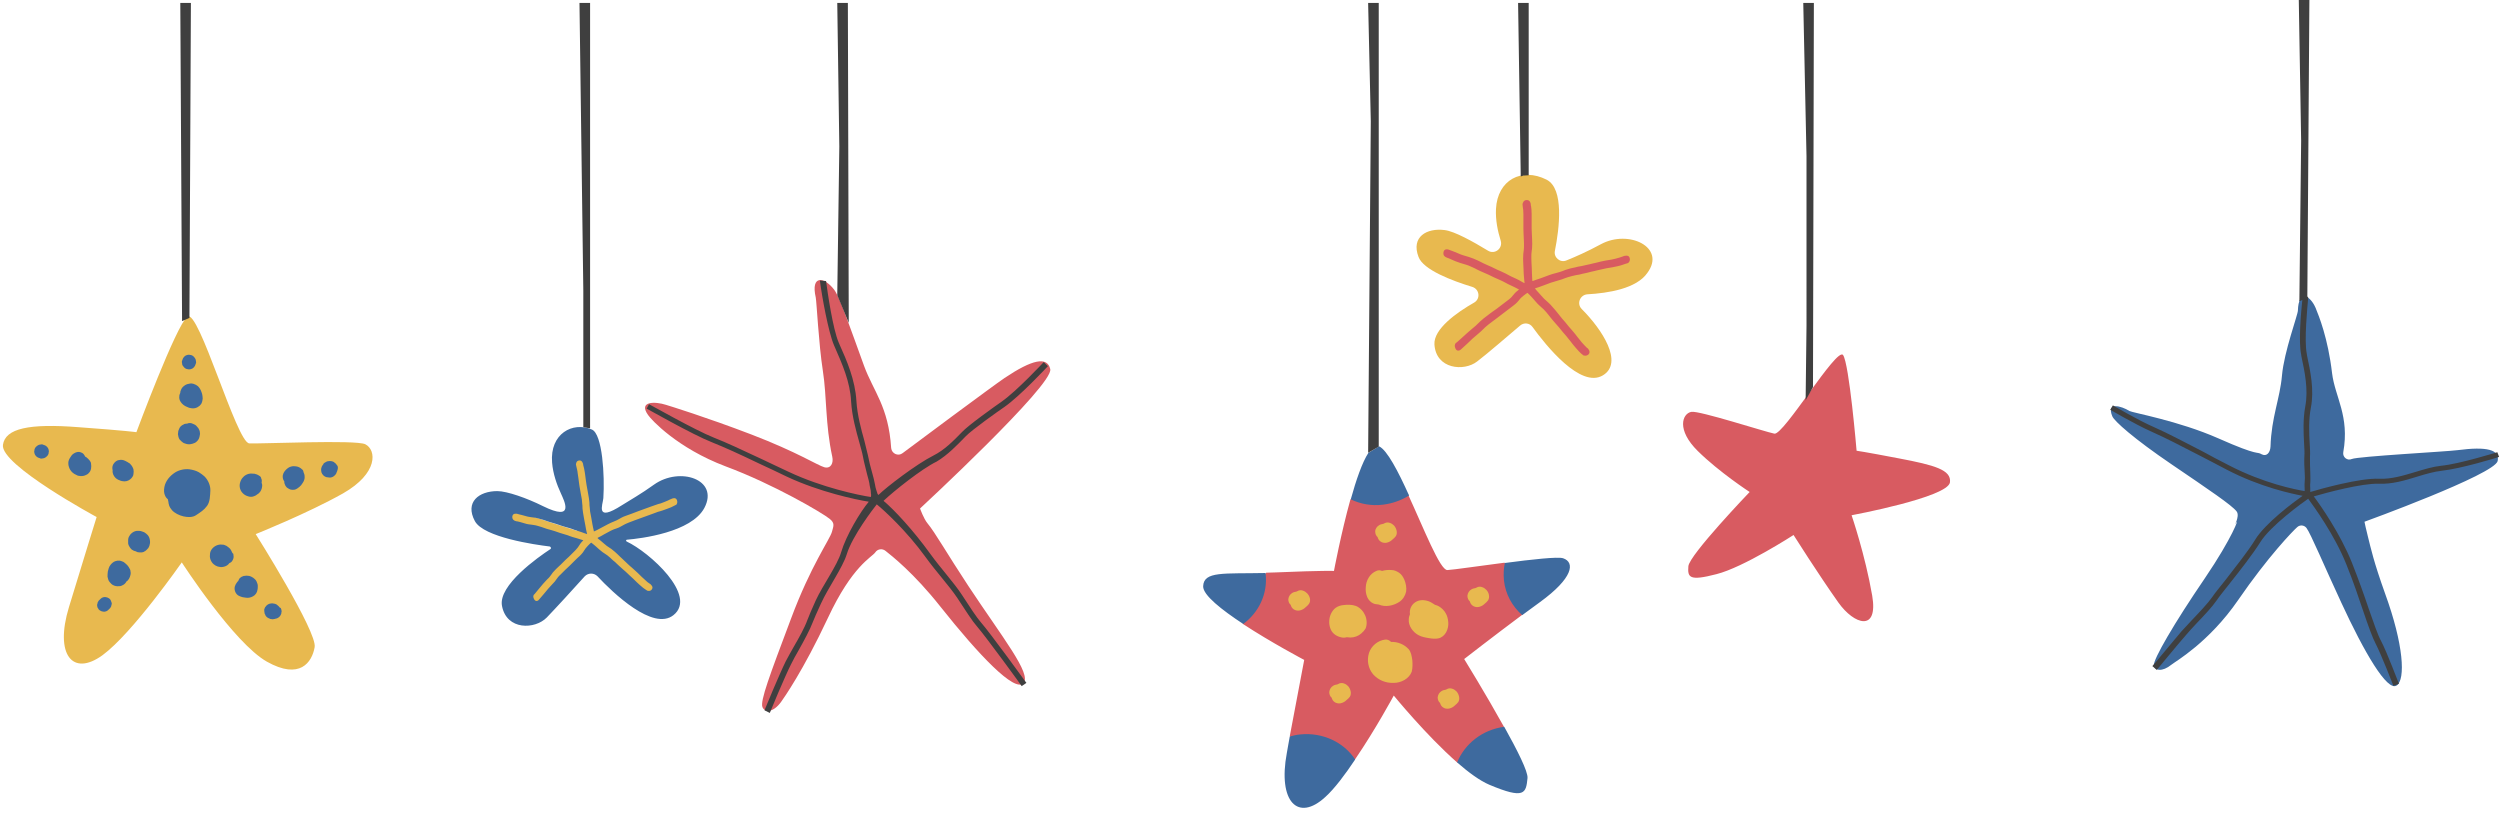 <?xml version="1.0" encoding="UTF-8"?><svg xmlns="http://www.w3.org/2000/svg" xmlns:xlink="http://www.w3.org/1999/xlink" height="279.1" preserveAspectRatio="xMidYMid meet" version="1.0" viewBox="-1.0 0.0 848.6 279.1" width="848.6" zoomAndPan="magnify"><g id="change1_1"><path d="M232.3,169.9c0,0.8,0.8,6.4-0.9,6.3c-1.7,0-26.2,6-26.2,6l19.5,16l-3.2,5.7c0,0-6.5,2.2-8.4,0 c-1.9-2.2-12.2-14.5-12.2-14.5l-16.4,16l-6.5,1.3c0,0-2.8-2.3-2.1-4.3c0.8-1.9,5.9-8.5,7-9.4c1-0.9,7.2-7.4,8.1-7.7 c0.9-0.4-9.5-4.1-11.7-3.8c-2.2,0.3-11.4-5.3-11.4-5.3l2.3-4.1c0,0,14,4.7,16.2,5.4s8.5,2.7,8.5,2.7l-4.3-26.5h8.6 c0,0,2.7,25.1,3.1,25s26.5-11.5,26.5-11.5S232.3,169.1,232.3,169.9z M123,150.8c-3.2-1.6-35.2-0.1-39.4-0.3c-4.3-0.3-17.2-46-21-43 c-3.8,2.9-17.3,39.2-17.3,39.2s-3.2-0.5-19.7-1.7C8.9,143.7,0.8,145.4,0,151c-1,6.8,31.8,24.5,31.8,24.5s-4.5,14.5-9.4,30.6 c-4.9,16.1,1.2,23.7,11.4,16.3c10.2-7.5,26.9-31.5,26.9-31.5s17.7,27.4,28.9,33.7c11.2,6.3,15.3,0.2,16.2-4.9c1-5.1-20-38.4-20-38.4 s17.5-7,29.6-13.8C127.5,160.6,126.8,152.7,123,150.8z M542.4,82.9c-4.6,2.5-8.7,4.3-11.7,5.5c-2.1,0.9-4.4-1-3.9-3.3 c1.5-7.5,3.2-21-2.8-24.1c-8.5-4.3-16.7,0.1-17.2,9.9c-0.2,3.8,0.6,7.6,1.6,10.8c0.8,2.6-2,4.8-4.3,3.4c-5.1-3.1-11.4-6.6-14.7-7 c-6.1-0.8-11.5,2.3-8.9,9.1c1.6,4.4,11.4,8.1,18.3,10.2c2.4,0.8,2.8,4,0.6,5.3c-6,3.4-13.8,9-13.5,14.2c0.5,8.4,10,9.3,14.5,5.8 c3.3-2.5,10.7-8.9,14.6-12.2c1.3-1.1,3.2-0.9,4.2,0.5c4.5,6.2,16.3,21,23.9,16.4c7.1-4.3-0.3-15.6-7.2-22.5c-1.8-1.8-0.6-4.8,1.9-5 c7.1-0.4,16.7-1.9,20.4-7.3C564.6,83.9,551.8,77.8,542.4,82.9z M517,196.8c-0.4-0.1-0.8-0.1-1.2,0c-0.2,0-0.3,0.1-0.5,0.2 c-0.4,0.1-0.8,0.2-1.1,0.4c-0.5,0.3-0.9,0.9-1,1.6c0,0.6,0.2,1.1,0.6,1.4c0.1,0.2,0.2,0.4,0.3,0.6c0.5,0.7,1.5,0.9,2.2,0.7 c0.4-0.2,0.8-0.4,1.2-0.7c0.3-0.2,0.6-0.5,0.8-0.8c0.5-0.8,0.2-2-0.5-2.6C517.7,197.1,517.4,196.9,517,196.8z M505.5,252.7 c-0.4-0.1-0.8-0.1-1.2,0c-0.2,0-0.3,0.1-0.5,0.2c-0.4,0.1-0.8,0.2-1.1,0.4c-0.5,0.3-0.9,0.9-1,1.6c0,0.6,0.2,1.1,0.6,1.4 c0.1,0.2,0.2,0.4,0.3,0.6c0.5,0.7,1.5,0.9,2.2,0.7c0.4-0.2,0.8-0.4,1.2-0.7c0.3-0.2,0.6-0.5,0.8-0.8c0.5-0.8,0.2-2-0.5-2.6 C506.2,253.1,505.9,252.9,505.5,252.7z M446.4,255.5c-0.4-0.1-0.8-0.1-1.2,0c-0.2,0-0.3,0.1-0.5,0.2c-0.4,0.1-0.8,0.2-1.1,0.4 c-0.5,0.3-0.9,0.9-1,1.6c0,0.6,0.2,1.1,0.6,1.4c0.1,0.2,0.2,0.4,0.3,0.6c0.5,0.7,1.5,0.9,2.2,0.7c0.4-0.2,0.8-0.4,1.2-0.7 c0.3-0.2,0.6-0.5,0.8-0.8c0.5-0.8,0.2-2-0.5-2.6C447.2,255.9,446.8,255.7,446.4,255.5z M420.9,200c-0.4-0.1-0.8-0.1-1.2,0 c-0.2,0-0.3,0.1-0.5,0.2c-0.4,0.1-0.8,0.2-1.1,0.4c-0.5,0.3-0.9,0.9-1,1.6c0,0.6,0.2,1.1,0.6,1.4c0.1,0.2,0.2,0.4,0.3,0.6 c0.5,0.7,1.5,0.9,2.2,0.7c0.4-0.2,0.8-0.4,1.2-0.7c0.3-0.2,0.6-0.5,0.8-0.8c0.5-0.8,0.2-2-0.5-2.6 C421.6,200.4,421.3,200.1,420.9,200z M466.3,167.6c0.5,0.7,1.5,0.9,2.2,0.7c0.4-0.2,0.8-0.4,1.2-0.7c0.3-0.2,0.6-0.5,0.8-0.8 c0.5-0.8,0.2-2-0.5-2.6c-0.3-0.3-0.6-0.5-1-0.7c-0.4-0.1-0.8-0.1-1.2,0c-0.2,0-0.3,0.1-0.5,0.2c-0.4,0.1-0.8,0.2-1.1,0.4 c-0.5,0.3-0.9,0.9-1,1.6c0,0.6,0.2,1.1,0.6,1.4C466.1,167.2,466.2,167.4,466.3,167.6z M460.6,174.9l-4.1,27.5l-21.4-5.8l-2.9,15.2 l16,8.9l-1.1,23.7l13.5-4l8.9-5.2h6.8l10.7,5.2l14.8,1.4c0,0-7.3-14.9-8.1-15.2c-0.8-0.3,3.5-16.5,3.5-16.5s7.7-2,7.4-4.3 s2.7-3.6,2.7-3.6s-0.1-9.9-2.7-9.1c-2.6,0.7-17.5,5-17.5,5l-9.7-20.9l-3.8-4.6" fill="#e8b94f"/></g><g id="change2_1"><path d="M471.1,223.9C471.1,223.9,471.1,223.9,471.1,223.9C471.1,223.9,471.1,223.9,471.1,223.9 C471.1,223.9,471.1,223.9,471.1,223.9z M471.1,223.8C471.1,223.8,471.1,223.8,471.1,223.8C471.1,223.8,471.1,223.7,471.1,223.8 C471.1,223.7,471.1,223.8,471.1,223.8z M471.2,223.7C471.2,223.7,471.2,223.7,471.2,223.7C471.2,223.7,471.2,223.7,471.2,223.7 C471.2,223.7,471.2,223.7,471.2,223.7z M472.4,226.8C472.3,226.8,472.3,226.8,472.4,226.8L472.4,226.8z M467.9,198.3 C467.9,198.3,467.9,198.3,467.9,198.3C467.9,198.3,467.9,198.2,467.9,198.3C467.9,198.3,467.9,198.3,467.9,198.3z M470.7,223.8 C470.8,223.8,470.8,223.8,470.7,223.8c0.1,0,0.1,0,0.2,0C470.9,223.8,470.8,223.8,470.7,223.8z M471.1,223.8 C471.1,223.8,471.1,223.8,471.1,223.8C471.1,223.8,471.1,223.8,471.1,223.8C471.1,223.8,471.1,223.8,471.1,223.8 C471.1,223.8,471.1,223.8,471.1,223.8z M355.5,125.3c-1-4.4-6.1-3.3-15.5,3c-3.6,2.4-32.5,23.9-34.6,25.5c-1.5,1.2-3.7,0.2-3.9-1.7 c-0.9-14.1-6-19.2-9.2-27.9c-4.7-12.9-8.2-23.2-10.1-25.8c-3.3-4.4-8.1-5.3-6.3,2.6c0.3,1.5,1,15.8,2.4,24.8 c1.4,9,0.8,18.1,3.2,29.2c0.5,2.2-0.5,4.2-2.7,3.6c-2.4-0.7-9.1-5.1-24.7-11.1c-15.7-6-27.8-9.7-29.1-10.1c-3.4-1.1-9.5-1.4-6,3.5 c1.1,1.6,9.9,11.2,26.3,17.4c16.4,6.1,33,15.9,35.3,17.8c1.9,1.5,1.3,2.5,0.8,4.4c-0.7,2.6-7.2,11.5-13.9,29.5 c-7.3,19.4-10.5,27.9-9.7,30c0.7,1.8,3.5,2.1,6.3-1.7c1-1.4,7.5-10.6,15.9-28.5c8.3-17.8,14.9-20.6,16.1-22.3 c0.8-1.2,2.4-1.4,3.5-0.5c2,1.6,9.5,7.4,18.6,18.9c13.1,16.5,25.2,29.2,28.2,26c2.9-3.1-7.2-15.6-18.7-33 c-7.2-10.9-11.3-18.2-13.9-21.3c-1.3-1.6-2.5-5-2.5-5S356.7,130.6,355.5,125.3z M471.2,200.1C471.2,200.1,471.2,200.1,471.2,200.1 C471.2,200.1,471.2,200.1,471.2,200.1C471.2,200.1,471.2,200.1,471.2,200.1z M515.7,208.7c-9.8,7.3-19.7,15-19.7,15s7.4,12,13.5,23 l-7.5,12.4l-8.4-0.3c-10.5-9.2-21.5-22.7-21.5-22.7s-6.2,11.5-13.1,21.6l-12.2,1.5l-10-9.3c2.7-14.2,4.9-25.9,4.9-25.9 s-11.2-5.9-20.8-12.2l-0.3-7.1l8-10l0.2-0.3c1,0,2.1-0.1,3.2-0.1c16.6-0.7,19.8-0.5,19.8-0.5s2.4-12.8,5.6-24.3l9.8-4.8l9.6,2.8l0,0 c5.5,11.9,11,26.1,13.5,26c2.1-0.1,10.8-1.4,19.4-2.5l8.5,10L515.7,208.7z M442.7,201.4c-0.4-0.4-0.8-0.7-1.4-0.9 c-0.5-0.2-1.1-0.2-1.6,0c-0.2,0.1-0.4,0.2-0.6,0.3c-0.5,0.1-1.1,0.2-1.5,0.5c-0.7,0.4-1.2,1.2-1.3,2.1c0,0.8,0.3,1.5,0.8,1.9 c0.1,0.3,0.2,0.6,0.4,0.9c0.7,1,2,1.3,3.1,0.9c0.6-0.2,1.1-0.5,1.6-1c0.4-0.3,0.8-0.7,1.1-1.1C444.1,203.9,443.6,202.3,442.7,201.4z M465.8,180.4c0,0.8,0.3,1.5,0.8,1.9c0.1,0.3,0.2,0.6,0.4,0.9c0.7,1,2,1.3,3.1,0.9c0.6-0.2,1.1-0.5,1.6-1c0.4-0.3,0.8-0.7,1.1-1.1 c0.7-1.1,0.2-2.7-0.6-3.6c-0.4-0.4-0.8-0.7-1.4-0.9c-0.5-0.2-1.1-0.2-1.6,0c-0.2,0.1-0.4,0.2-0.6,0.3c-0.5,0.1-1.1,0.2-1.5,0.5 C466.4,178.7,465.8,179.5,465.8,180.4z M456.6,232.9c-0.4-0.4-0.8-0.7-1.4-0.9c-0.5-0.2-1.1-0.2-1.6,0c-0.2,0.1-0.4,0.2-0.6,0.3 c-0.5,0.1-1.1,0.2-1.5,0.5c-0.7,0.4-1.2,1.2-1.3,2.1c0,0.8,0.3,1.5,0.8,1.9c0.1,0.3,0.2,0.6,0.4,0.9c0.7,1,2,1.3,3.1,0.9 c0.6-0.2,1.1-0.5,1.6-1c0.4-0.3,0.8-0.7,1.1-1.1C457.9,235.4,457.4,233.8,456.6,232.9z M462.4,208.9c-0.6-1.4-1.7-2.6-3.1-3.2 c-1.4-0.5-2.9-0.5-4.4-0.3c-0.9,0.1-1.8,0.4-2.5,0.9c-0.7,0.5-1.2,1.2-1.6,2c-0.7,1.5-0.8,3.3-0.3,4.8c0.5,1.7,1.9,2.8,3.6,3.2 c0.7,0.2,1.4,0.2,2,0c0.4,0,0.9,0.1,1.3,0.1c1.3,0,2.7-0.5,3.7-1.4c0,0,0.1-0.1,0.1-0.1c0.5-0.4,0.9-0.9,1.3-1.5 C463.1,212.1,463,210.3,462.4,208.9z M463.1,202.7c0.4,0.9,1.1,1.7,2,2.1c0.6,0.3,1.2,0.3,1.9,0.4c2.3,1,5,0.4,7-0.9 c1.2-0.8,2-2.1,2.3-3.5c0.2-1.3-0.1-2.8-0.6-4c-0.4-0.9-0.9-1.8-1.8-2.4c-0.8-0.5-1.6-0.9-2.5-0.9c-1.1-0.1-2.2,0-3.3,0.3 c-0.6-0.3-1.3-0.3-1.9,0c-2.2,0.9-3.5,3.2-3.6,5.5C462.5,200.3,462.6,201.5,463.1,202.7z M478.4,224.1c-0.2-1.3-0.4-2.8-1.3-3.8 c-1.5-1.6-3.7-2.5-5.9-2.4c-0.5-0.5-1.2-0.9-2-0.8c-2.5,0.3-4.7,2.1-5.5,4.5c-0.8,2.5-0.3,5.3,1.4,7.3c1.8,2,4.3,3,7,2.9 c2.5,0,5.2-1.4,6.1-3.8C478.5,226.8,478.5,225.4,478.4,224.1z M487.2,216.7c2.4-0.5,3.6-3.2,3.4-5.5c-0.1-1.1-0.3-2.1-0.9-3.1 c-0.5-0.9-1.3-1.7-2.3-2.3c-0.4-0.2-0.8-0.4-1.3-0.5c-0.9-0.6-1.8-1.2-2.8-1.4c-1.6-0.4-3.2-0.2-4.5,1c-1,1-1.4,2.3-1.2,3.6 c-0.2,0.5-0.4,1.1-0.4,1.7c-0.2,2.2,1.4,4.4,3.3,5.4c1.1,0.6,2.3,0.8,3.5,1C485.1,216.8,486.2,216.9,487.2,216.7z M493.4,234.7 c-0.4-0.4-0.8-0.7-1.4-0.9c-0.5-0.2-1.1-0.2-1.6,0c-0.2,0.1-0.4,0.2-0.6,0.3c-0.5,0.1-1.1,0.2-1.5,0.5c-0.7,0.4-1.2,1.2-1.3,2.1 c0,0.8,0.3,1.5,0.8,1.9c0.1,0.3,0.2,0.6,0.4,0.9c0.7,1,2,1.3,3.1,0.9c0.6-0.2,1.1-0.5,1.6-1c0.4-0.3,0.8-0.7,1.1-1.1 C494.7,237.2,494.2,235.6,493.4,234.7z M503.5,200.2c-0.4-0.4-0.8-0.7-1.4-0.9c-0.5-0.2-1.1-0.2-1.6,0c-0.2,0.1-0.4,0.2-0.6,0.3 c-0.5,0.1-1.1,0.2-1.5,0.5c-0.7,0.4-1.2,1.2-1.3,2.1c0,0.8,0.3,1.5,0.8,1.9c0.1,0.3,0.2,0.6,0.4,0.9c0.7,1,2,1.3,3.1,0.9 c0.6-0.2,1.1-0.5,1.6-1c0.4-0.3,0.8-0.7,1.1-1.1C504.8,202.7,504.4,201.1,503.5,200.2z M552.2,87.7c0.2,0.9-0.3,1.4-0.6,1.6 c-0.4,0.1-0.7,0.2-1,0.3c-0.6,0.2-1.3,0.5-2.7,0.8c-1.3,0.3-2,0.4-2.6,0.5c-0.7,0.1-1.3,0.2-2.5,0.5c-1.3,0.3-1.9,0.4-2.6,0.6 c-0.6,0.1-1.3,0.3-2.5,0.6c-1.3,0.3-2,0.4-2.6,0.6c-0.7,0.1-1.3,0.2-2.5,0.5c-1.2,0.3-1.7,0.5-2.3,0.7c-0.7,0.3-1.3,0.5-2.7,0.9 c-1.2,0.3-3,0.9-4.7,1.6c-1,0.4-2,0.7-2.9,1c0.2,0.2,0.3,0.3,0.4,0.5c0.5,0.5,0.9,1,1.8,2c0.8,0.9,1.2,1.3,1.7,1.7 c0.5,0.5,1.1,0.9,2,2c0.9,1,1.3,1.5,1.7,2c0.4,0.5,0.8,1,1.6,2c0.9,1,1.3,1.5,1.7,2c0.4,0.5,0.8,1,1.7,2c0.9,1,1.3,1.6,1.7,2.1 c0.4,0.5,0.8,1,1.6,2c0.8,0.9,1.2,1.3,1.7,1.8c0.1,0.1,0.2,0.2,0.3,0.2c0.1,0.1,1.1,1.1,0.4,2c-0.8,0.9-1.9,0.4-1.9,0.4l0,0 c-0.2-0.2-0.4-0.4-0.6-0.5c-0.5-0.5-1-0.9-1.9-2c-0.9-1-1.3-1.6-1.7-2.1c-0.4-0.5-0.8-1-1.6-2c-0.9-1-1.3-1.5-1.7-2 c-0.4-0.5-0.8-1-1.7-2c-0.9-1-1.3-1.5-1.7-2c-0.4-0.5-0.8-1-1.6-2c-0.8-0.9-1.2-1.3-1.7-1.7c-0.5-0.5-1.1-0.9-2-2 c-0.8-1-1.3-1.4-1.7-1.9c-0.3-0.3-0.6-0.6-1-1c-0.2,0.2-0.4,0.2-0.5,0.3c-0.1,0.1-0.3,0.2-0.9,0.7c-0.9,0.7-1.2,1.1-1.5,1.5 c-0.4,0.5-0.8,1-2,1.9c-1,0.8-1.6,1.2-2.1,1.6c-0.5,0.4-1,0.8-2.1,1.6c-1.1,0.8-1.6,1.2-2.1,1.6c-0.5,0.4-1,0.7-2,1.5 c-0.9,0.7-1.4,1.2-1.8,1.6c-0.5,0.5-1,1-2.1,1.9c-1,0.8-2.2,1.9-3.3,3c-0.8,0.7-1.6,1.5-2.3,2.1c-0.2,0.2-1.3,0.8-1.8-0.5 c-0.4-0.9-0.1-1.4,0.1-1.7c0.1-0.1,0.2-0.2,0.4-0.3c0,0,0,0,0,0l0,0c0.6-0.5,1.2-1.1,1.8-1.6c1.2-1.1,2.5-2.3,3.5-3.1 c0.9-0.7,1.4-1.2,1.8-1.6c0.5-0.5,1-1,2.1-1.9c1-0.8,1.6-1.2,2.1-1.6c0.5-0.4,1-0.7,2.1-1.5c1-0.8,1.6-1.2,2.1-1.6 c0.5-0.4,1-0.8,2.1-1.6c0.9-0.7,1.2-1.1,1.5-1.5c0.4-0.5,0.8-1,2-1.9c0,0,0,0,0,0c-0.1-0.1-0.2-0.1-0.3-0.2c-0.6-0.3-1.3-0.7-2-1 c-1.2-0.5-1.8-0.9-2.4-1.2c-0.6-0.3-1.1-0.6-2.3-1.1c-1.2-0.5-1.8-0.8-2.4-1.1c-0.6-0.3-1.2-0.6-2.4-1.1c-1.2-0.5-1.8-0.8-2.4-1.1 c-0.6-0.3-1.1-0.6-2.3-1.1c-1.1-0.5-1.7-0.6-2.3-0.8c-0.7-0.2-1.4-0.4-2.7-0.9c-1.1-0.5-1.7-0.7-2.3-1c-0.3-0.1-0.6-0.2-1-0.4l0,0 c0,0,0,0,0,0c-0.2-0.1-1.1-0.5-0.8-1.8c0.3-1.3,1.7-0.8,1.9-0.7c0,0,0,0,0,0c0,0,0,0,0,0c0.3,0.1,0.5,0.2,0.8,0.3 c0.6,0.2,1.3,0.5,2.5,1c1.1,0.5,1.7,0.6,2.3,0.8c0.7,0.2,1.4,0.4,2.7,0.9c1.2,0.5,1.8,0.8,2.4,1.1c0.6,0.3,1.1,0.6,2.3,1.1 c1.2,0.5,1.8,0.8,2.4,1.1c0.6,0.3,1.2,0.6,2.4,1.1c1.2,0.5,1.8,0.9,2.4,1.2c0.6,0.3,1.1,0.6,2.3,1.1c0.8,0.4,1.5,0.7,2.1,1.1 c0.3,0.2,0.7,0.4,1,0.5c0-0.3-0.1-0.6-0.1-0.9c-0.1-0.7-0.1-1.5-0.2-2.4c0-1.2-0.1-1.8-0.1-2.4c0-0.6-0.1-1.3-0.1-2.6 c0-1.4,0.1-2,0.2-2.7c0.1-0.6,0.1-1.2,0.1-2.3c0-1.2-0.1-1.8-0.1-2.5c0-0.7-0.1-1.4-0.1-2.7c0-1.3,0-1.9,0-2.5c0-0.6,0-1.2,0-2.4 c0-1.2-0.1-1.8-0.2-2.4c0-0.3-0.1-0.6-0.1-1c0,0,0.2-1.5,1.5-1.4c1.1,0,1.3,1.2,1.3,1.4c0,0.2,0,0.5,0.1,0.7 c0.1,0.7,0.2,1.3,0.2,2.6c0,1.3,0,1.9,0,2.5c0,0.6,0,1.1,0,2.4c0,1.2,0.1,1.8,0.1,2.5c0,0.7,0.1,1.4,0.1,2.7c0,1.4-0.1,2-0.2,2.7 c-0.1,0.6-0.1,1.2-0.1,2.3c0,1.2,0.1,1.8,0.1,2.4c0,0.6,0.1,1.3,0.1,2.6c0,0.8,0.1,1.5,0.1,2.1c0,0.2,0,0.4,0.1,0.6 c0.9-0.3,1.9-0.7,2.9-1c1.8-0.7,3.7-1.4,5-1.7c1.2-0.3,1.7-0.5,2.3-0.7c0.6-0.3,1.3-0.5,2.7-0.9c1.3-0.3,2-0.4,2.6-0.6 c0.7-0.1,1.3-0.2,2.5-0.5c1.3-0.3,1.9-0.4,2.6-0.6c0.6-0.1,1.3-0.3,2.5-0.6c1.3-0.3,1.9-0.4,2.6-0.5c0.7-0.1,1.3-0.2,2.5-0.5 c1.2-0.3,1.7-0.5,2.3-0.7l0.1,0.3l-0.1-0.3c0.2-0.1,0.4-0.1,0.5-0.2C550.3,86.9,552,86.3,552.2,87.7z M660.9,163.7 c0.5-4.2-5.2-5.8-17.3-8.1c-12-2.3-14.4-2.6-14.4-2.6s-2.5-29.6-4.6-32.5c-2.1-2.8-20.2,27.3-23.3,26.7c-3.1-0.6-25.6-7.9-28.2-7.4 c-3.1,0.6-5.1,6.1,2.2,13.3c7.3,7.2,17.6,13.9,17.6,13.9s-20.5,21.4-20.8,25.2c-0.3,3.8,0.3,5.1,9.5,2.7 c9.2-2.3,26.2-13.3,26.2-13.3s8.4,13.3,15.2,22.9c5.4,7.6,13.6,10.1,11.5-2.3c-2.4-13.9-7-27.3-7-27.3S660.3,168.8,660.9,163.7z M473.1,226.6C473.1,226.6,473.1,226.6,473.1,226.6c-0.1,0-0.2,0.1-0.2,0.1C473,226.6,473,226.6,473.1,226.6z M468,198.2 c0,0,0.1-0.1,0.1-0.1C468.2,198,468.1,198.1,468,198.2z M473.4,225.9c0-0.1,0-0.2,0-0.3c0,0,0,0,0,0 C473.4,225.8,473.4,225.9,473.4,225.9z" fill="#d85b61"/></g><g id="change3_1"><path d="M36.9,204.6c0.1,0.3,0,0.6-0.1,0.9c0,0.3-0.2,0.6-0.4,0.9c-0.1,0.1-0.1,0.1-0.2,0.2c-0.3,0.3-0.6,0.6-0.9,0.8 c-0.2,0.1-0.4,0.1-0.6,0.2c-0.4,0.1-0.8,0-1.2-0.1c-0.2-0.1-0.4-0.2-0.6-0.3c-0.3-0.2-0.5-0.4-0.6-0.7c-0.2-0.2-0.3-0.5-0.3-0.8 c-0.1-0.3,0-0.6,0.1-0.9c0-0.3,0.2-0.6,0.4-0.9c0.1-0.1,0.1-0.1,0.2-0.2c0.3-0.3,0.6-0.6,0.9-0.8c0.2-0.1,0.4-0.1,0.6-0.2 c0.4-0.1,0.8,0,1.2,0.1c0.2,0.1,0.4,0.2,0.6,0.3c0.3,0.2,0.5,0.4,0.6,0.7C36.7,204,36.8,204.3,36.9,204.6z M29.5,156.4 c-0.4-0.5-0.7-0.8-1.2-1.2c-0.1-0.1-0.2-0.1-0.4-0.2c-0.2-0.5-0.6-1.1-1.1-1.3c-0.6-0.3-1.2-0.4-1.8-0.2c-0.3,0.1-0.6,0.2-0.9,0.4 c-0.3,0.2-0.6,0.4-0.8,0.7c-0.4,0.6-0.8,1.1-1,1.8c-0.1,0.3-0.1,0.5-0.1,0.8c0,0.1,0,0.2,0,0.3c0,0.3,0.1,0.7,0.2,1 c0.2,0.7,0.6,1.3,1.1,1.8c0.2,0.2,0.5,0.4,0.8,0.6c0.3,0.2,0.7,0.3,1,0.5c0.1,0.1,0.3,0.1,0.4,0.1c0.4,0.1,0.7,0.1,1.1,0.1 c0.3,0,0.7-0.1,1-0.2c0.5-0.2,1-0.4,1.4-0.9c0.4-0.4,0.6-0.9,0.7-1.4c0.1-0.6,0.1-1.1,0-1.7C29.9,157,29.7,156.7,29.5,156.4z M42.7,192.5c-0.3-0.5-0.8-1-1.3-1.4c-0.3-0.3-0.7-0.5-1.1-0.6c-0.3-0.1-0.5-0.2-0.8-0.2c-0.6,0-0.8,0-1.4,0.2 c-0.6,0.2-1.3,0.8-1.7,1.4c-0.2,0.3-0.4,0.6-0.5,1c-0.1,0.4-0.2,0.8-0.3,1.1c-0.1,0.6-0.1,1.2-0.1,1.8c0.1,0.4,0.2,0.7,0.3,1.1 c0.3,0.6,0.6,0.9,1,1.3c0.5,0.5,1.4,0.8,2.1,0.8c0.6,0,1.1,0,1.6-0.3c0.5-0.2,1-0.6,1.3-1.1c0,0,0,0,0-0.1c0.8-0.5,1.3-1.4,1.5-2.4 c0.1-0.4,0.1-0.8,0-1.1C43.3,193.5,43.1,193.1,42.7,192.5z M49.2,181.7c-0.1-0.1-0.1-0.2-0.2-0.2c-0.2-0.2-0.4-0.4-0.7-0.6 c-0.2-0.2-0.5-0.3-0.8-0.4c-0.1,0-0.2-0.1-0.3-0.1c-0.2-0.1-0.6-0.2-0.9-0.2c-0.3,0-0.6,0-0.9,0c-0.6,0.1-1.1,0.3-1.6,0.7 c-0.5,0.4-0.8,0.8-1.1,1.4c-0.1,0.3-0.2,0.6-0.2,0.9c0,0.1,0,0.2,0,0.3c0,0.3,0,0.6,0,0.9c0,0.2,0.1,0.5,0.2,0.7 c0,0.1,0,0.1,0.1,0.2c0.1,0.3,0.3,0.5,0.5,0.8c0.2,0.2,0.4,0.5,0.7,0.6c0.3,0.2,0.5,0.3,0.9,0.4c0.1,0,0.2,0,0.3,0.1 c0.3,0.2,0.6,0.3,1.1,0.3c0.3,0,0.6,0,0.9,0c0.3-0.1,0.6-0.1,0.8-0.3c0.2-0.1,0.4-0.2,0.6-0.4c0.2-0.2,0.4-0.4,0.5-0.5 c0.1-0.1,0.1-0.2,0.2-0.2c0.1-0.2,0.3-0.5,0.4-0.8c0.2-0.6,0.3-1.2,0.2-1.8C49.8,182.7,49.6,182.2,49.2,181.7z M61.1,124.2 c0.2,0.3,0.4,0.5,0.6,0.7c0.2,0.2,0.5,0.3,0.8,0.4c0.2,0,0.4,0,0.6,0.1c0.4,0,0.8-0.1,1.2-0.3c0.2-0.1,0.3-0.3,0.5-0.4 c0.3-0.3,0.5-0.7,0.6-1.1c0-0.1,0-0.2,0.1-0.2c0.1-0.3,0.1-0.6,0-0.9c0-0.3-0.1-0.6-0.3-0.9c-0.2-0.3-0.4-0.5-0.6-0.7 c-0.2-0.2-0.5-0.3-0.8-0.4c-0.2,0-0.4,0-0.6-0.1c-0.4,0-0.8,0.1-1.2,0.3c-0.2,0.1-0.3,0.3-0.5,0.4c-0.3,0.3-0.5,0.7-0.6,1.1 c0,0.1,0,0.2-0.1,0.2c-0.1,0.3-0.1,0.6,0,0.9C60.8,123.7,60.9,124,61.1,124.2z M37.2,159.9c0,0.9,0.4,1.7,1,2.3 c0.5,0.5,1.2,0.8,1.8,1c0.1,0,0.3,0.1,0.4,0.1c0.3,0,0.6,0.1,0.8,0.1c0.3,0,0.6-0.1,0.8-0.1c0.8-0.2,1.6-0.8,2-1.5 c0.2-0.3,0.3-0.6,0.3-0.9c0.1-0.6,0.1-1,0-1.6c-0.1-0.3-0.2-0.6-0.4-0.9c0-0.1-0.1-0.1-0.1-0.2c-0.2-0.2-0.3-0.4-0.5-0.6 c-0.2-0.3-0.6-0.5-0.8-0.6c-0.1-0.1-0.3-0.2-0.5-0.3c-0.7-0.4-1.4-0.7-2.2-0.6c-0.5,0.1-0.9,0.1-1.3,0.4c-0.2,0.1-0.4,0.3-0.6,0.5 c-0.3,0.3-0.6,0.8-0.7,1.2c-0.1,0.5-0.1,0.8,0,1.3C37.3,159.6,37.2,159.8,37.2,159.9z M61.8,137.8c0.3,0.2,0.7,0.3,1.1,0.5 c0.2,0.1,0.5,0.2,0.7,0.2c1.2,0.3,2.3,0,3.2-0.8c0.2-0.2,0.3-0.4,0.5-0.6c0-0.1,0.1-0.1,0.1-0.2c0.3-0.6,0.3-1,0.4-1.6 c0-0.6-0.1-1.1-0.2-1.6c-0.1-0.2-0.1-0.4-0.2-0.6c-0.1-0.4-0.3-0.7-0.5-1.1c-0.2-0.3-0.4-0.6-0.7-0.9c-0.5-0.4-0.9-0.6-1.5-0.8 c-0.4-0.1-0.8-0.2-1.2-0.1c-0.6,0.1-1.1,0.2-1.6,0.5c-0.3,0.2-0.6,0.4-0.9,0.7c-0.4,0.5-0.5,0.7-0.7,1.3c-0.1,0.2-0.1,0.4-0.1,0.6 c-0.1,0.2-0.2,0.5-0.3,0.8c-0.1,0.6-0.1,1.1,0.1,1.7C60.3,136.5,60.9,137.3,61.8,137.8z M68.4,161.7c-0.6-0.5-1.2-1-1.9-1.4 c-1.1-0.6-2-0.8-3.2-1c-1.6-0.2-3.5,0.2-4.9,1.1c-1.7,1.1-3.2,2.8-3.6,4.9c-0.2,1.1-0.2,2.1,0.3,3.1c0.2,0.4,0.5,0.8,0.9,1.1 c0,0.2,0,0.3,0.1,0.5c0.2,1.5,0.3,2,1.3,3.2c1.7,1.9,6,3.1,8.1,1.7c1.5-1,2.7-1.7,3.8-3.2c1-1.4,1-3.4,1.1-5.1 C70.5,164.9,69.7,163,68.4,161.7z M61.2,150.3c0.1,0,0.2,0.1,0.2,0.1c0.3,0.1,0.6,0.2,0.9,0.3c0.3,0.1,0.6,0.1,0.9,0.1 c0.1,0,0.2,0,0.3,0c0.6-0.1,1.1-0.2,1.7-0.5c0.5-0.3,0.9-0.7,1.2-1.2c0.3-0.5,0.4-1.2,0.5-1.8c0-0.3-0.1-0.6-0.1-0.9 c-0.1-0.3-0.2-0.6-0.4-0.9c0-0.1-0.1-0.2-0.2-0.3c-0.2-0.2-0.4-0.5-0.6-0.7c-0.2-0.2-0.5-0.4-0.8-0.5c-0.2-0.1-0.5-0.2-0.7-0.3 c-0.3-0.1-0.5-0.1-0.8-0.1c-0.3,0-0.5,0.1-0.8,0.2c-0.2,0-0.5,0-0.8,0.1c-0.1,0-0.3,0.1-0.4,0.2s-0.3,0.1-0.4,0.2 c-0.5,0.3-0.9,0.7-1.1,1.3c-0.1,0.3-0.3,0.6-0.3,0.9c0,0.3-0.1,0.6-0.1,0.9c0.1,0.6,0.2,1.2,0.5,1.7 C60.3,149.6,60.7,149.9,61.2,150.3z M14.9,151.6c-0.3-0.3-0.7-0.5-1.1-0.6c-0.1,0-0.2,0-0.2-0.1c-0.3-0.1-0.6-0.1-0.9,0 c-0.3,0-0.6,0.1-0.9,0.3c-0.3,0.2-0.5,0.4-0.7,0.6c-0.2,0.2-0.3,0.5-0.4,0.8c0,0.2,0,0.4-0.1,0.6c0,0.4,0.1,0.8,0.3,1.2 c0.1,0.2,0.3,0.3,0.4,0.5c0.3,0.3,0.7,0.5,1.1,0.6c0.1,0,0.2,0,0.2,0.1c0.3,0.1,0.6,0.1,0.9,0c0.3,0,0.6-0.1,0.9-0.3 c0.3-0.2,0.5-0.4,0.7-0.6c0.2-0.2,0.3-0.5,0.4-0.8c0-0.2,0-0.4,0.1-0.6c0-0.4-0.1-0.8-0.3-1.2C15.2,151.9,15,151.8,14.9,151.6z M101.5,159.3c-0.5-0.5-1.2-0.9-2-1c-0.7-0.1-1.1-0.1-1.8,0.1c-0.4,0.1-0.7,0.3-1,0.5c-0.8,0.6-1.5,1.4-1.7,2.4 c-0.1,0.6,0,1.3,0.3,1.8c0.1,0.1,0.1,0.2,0.2,0.3c0,0.1,0,0.2,0,0.3c0,0.2,0.1,0.4,0.1,0.5c0.1,0.2,0.2,0.5,0.3,0.7 c0.3,0.4,0.4,0.6,0.8,0.8c0.3,0.2,0.6,0.4,1,0.5c0.5,0.1,0.9,0.1,1.4,0c0.6-0.2,1-0.5,1.5-0.9c0.5-0.4,0.8-0.8,1.1-1.3 c0.5-0.7,0.8-1.5,0.7-2.3c0-0.6-0.2-1-0.4-1.5C102,159.8,101.8,159.5,101.5,159.3z M238.1,172.4c-4.4,8.3-21.5,10.4-26.3,10.8 c-0.3,0-0.4,0.4-0.1,0.6c7.7,3.6,24.2,18.4,15.9,25c-6.9,5.5-20.6-7.6-25.8-13.2c-1.2-1.2-3.1-1.2-4.3,0c-3.4,3.8-10,11-12.9,14 c-4,4.1-13.6,4.4-15.2-3.9c-1.4-7,12.3-16.6,16.4-19.3c0.4-0.2,0.2-0.8-0.2-0.9c-5-0.6-22.4-3.1-25.4-8.6 c-3.5-6.5,1.4-10.2,7.6-10.2c3.3,0,10.1,2.4,15.5,5.1c11,5.4,7.2-1.8,6.1-4.3c-1.4-3-2.7-6.7-3-10.5c-0.8-9.8,7-14,13.5-11.2 c3.6,1.5,4.4,15.7,3.9,23.3c-0.2,2.3-2.9,8.3,6.3,2.4c2.7-1.7,6.6-3.9,10.9-7C229.7,158.3,243.2,162.7,238.1,172.4z M228.8,169.8 c-0.4-1.2-1.8-0.5-1.8-0.5c-0.2,0.1-0.3,0.2-0.5,0.2l0.1,0.3l-0.1-0.3c-0.5,0.3-1,0.5-2,0.9c-1,0.4-1.5,0.6-2.1,0.7 c-0.6,0.2-1.2,0.4-2.3,0.8c-1.1,0.4-1.6,0.6-2.2,0.8c-0.6,0.2-1.1,0.4-2.2,0.8c-1.1,0.4-1.6,0.6-2.1,0.8c-0.5,0.2-1.1,0.4-2.2,0.8 c-1.2,0.4-1.7,0.8-2.3,1.1c-0.5,0.3-0.9,0.5-1.9,0.9c-1.1,0.4-2.7,1.3-4.2,2.1c-0.8,0.4-1.6,0.9-2.4,1.2c0-0.2-0.1-0.3-0.1-0.5 c-0.1-0.6-0.3-1.2-0.4-1.9c-0.2-1.1-0.3-1.7-0.4-2.3c-0.1-0.5-0.2-1.1-0.4-2.1c-0.1-1-0.1-1.5-0.2-2.1c0-0.6,0-1.2-0.2-2.4 c-0.2-1.1-0.3-1.7-0.4-2.3c-0.1-0.6-0.2-1.1-0.4-2.2c-0.2-1.1-0.2-1.6-0.3-2.1c-0.1-0.5-0.1-1.1-0.3-2.2c-0.2-1.2-0.3-1.7-0.5-2.3 c0-0.2-0.1-0.4-0.1-0.6c-0.1-0.3-0.4-1.2-1.3-1.1c-1.1,0.1-1.1,1.4-1.1,1.4c0.1,0.3,0.1,0.6,0.2,0.9c0.1,0.5,0.3,1,0.4,2.1 c0.2,1.1,0.2,1.6,0.3,2.1c0.1,0.5,0.1,1.1,0.3,2.2c0.2,1.1,0.3,1.7,0.4,2.3c0.1,0.6,0.2,1.1,0.4,2.2c0.1,1,0.1,1.5,0.2,2.1 c0,0.6,0,1.2,0.2,2.4c0.2,1.1,0.3,1.7,0.4,2.3c0.1,0.5,0.2,1.1,0.4,2.1c0.1,0.8,0.3,1.5,0.4,2.1c0.1,0.2,0.1,0.5,0.2,0.8 c-0.3-0.1-0.7-0.2-0.9-0.3c-0.6-0.2-1.3-0.5-2-0.7c-1.1-0.3-1.6-0.5-2.1-0.7c-0.6-0.2-1.1-0.4-2.3-0.7c-1.1-0.3-1.6-0.5-2.2-0.7 c-0.6-0.2-1.1-0.4-2.2-0.7c-1.1-0.3-1.6-0.5-2.2-0.7c-0.5-0.2-1.1-0.4-2.3-0.7c-1.2-0.4-1.8-0.4-2.5-0.5c-0.5-0.1-1.1-0.1-2.1-0.4 c-1.1-0.3-1.7-0.5-2.3-0.6c-0.2-0.1-0.5-0.1-0.7-0.2c0,0,0,0,0,0c0,0,0,0,0,0c-0.2,0-1.4-0.3-1.6,0.9c-0.1,1.1,0.7,1.4,0.9,1.5 c0,0,0,0,0,0l0,0c0.3,0.1,0.6,0.2,0.9,0.2c0.6,0.1,1.1,0.3,2.2,0.6c1.2,0.4,1.8,0.4,2.5,0.5c0.5,0.1,1.1,0.1,2.1,0.4 c1.1,0.3,1.6,0.5,2.2,0.7c0.5,0.2,1.1,0.4,2.3,0.7c1.1,0.3,1.6,0.5,2.2,0.7c0.6,0.2,1.1,0.4,2.2,0.7c1.1,0.3,1.6,0.5,2.1,0.7 c0.6,0.2,1.1,0.4,2.3,0.7c0.7,0.2,1.3,0.4,1.9,0.6c0.1,0,0.2,0.1,0.3,0.1c0,0,0,0,0,0c-0.9,0.9-1.2,1.4-1.5,1.9 c-0.2,0.4-0.5,0.7-1.2,1.5c-0.8,0.8-1.2,1.2-1.6,1.6c-0.4,0.4-0.8,0.8-1.7,1.6c-0.8,0.8-1.2,1.2-1.6,1.6c-0.4,0.4-0.9,0.8-1.7,1.6 c-0.9,0.9-1.3,1.4-1.6,1.9c-0.3,0.4-0.6,0.9-1.4,1.6c-0.9,0.9-1.8,2-2.8,3.2c-0.5,0.6-0.9,1.1-1.4,1.7h0c0,0,0,0,0,0 c-0.1,0.1-0.2,0.2-0.3,0.3c-0.2,0.3-0.3,0.8,0.1,1.5c0.6,1.1,1.5,0.4,1.6,0.2c0.6-0.7,1.2-1.4,1.8-2.1c0.9-1.1,1.8-2.2,2.6-3 c0.9-0.9,1.3-1.4,1.6-1.9c0.3-0.4,0.6-0.9,1.4-1.6c0.8-0.8,1.2-1.2,1.6-1.6c0.4-0.4,0.9-0.8,1.7-1.6c0.8-0.8,1.2-1.2,1.6-1.6 c0.4-0.4,0.8-0.8,1.7-1.6c0.9-0.9,1.2-1.4,1.5-1.9c0.2-0.4,0.5-0.7,1.2-1.5c0.5-0.5,0.6-0.6,0.7-0.7c0.1-0.1,0.3-0.2,0.4-0.3 c0.4,0.3,0.7,0.6,1,0.8c0.4,0.4,0.9,0.7,1.7,1.5c0.9,0.8,1.5,1.2,2,1.5c0.5,0.3,0.9,0.6,1.7,1.3c0.8,0.8,1.2,1.1,1.7,1.5 c0.4,0.4,0.8,0.8,1.7,1.6c0.9,0.8,1.3,1.2,1.7,1.5c0.4,0.4,0.9,0.8,1.7,1.6c0.8,0.7,1.2,1.1,1.6,1.5c0.4,0.4,0.8,0.8,1.7,1.6 c0.9,0.8,1.4,1.2,1.9,1.5c0.2,0.1,0.4,0.3,0.6,0.4c0,0,1.1,0.4,1.6-0.5c0.6-0.9-0.5-1.6-0.5-1.7c-0.1-0.1-0.2-0.1-0.3-0.2 c-0.5-0.3-0.9-0.6-1.7-1.4c-0.8-0.7-1.2-1.1-1.6-1.5c-0.4-0.4-0.8-0.8-1.7-1.6c-0.9-0.8-1.3-1.2-1.7-1.5c-0.4-0.4-0.9-0.8-1.7-1.6 c-0.8-0.8-1.2-1.1-1.7-1.6c-0.4-0.4-0.8-0.8-1.7-1.6c-0.9-0.8-1.5-1.2-2-1.5c-0.5-0.3-0.9-0.6-1.7-1.3c-0.9-0.8-1.4-1.2-1.8-1.5 c-0.1-0.1-0.3-0.2-0.4-0.4c0.8-0.4,1.6-0.8,2.4-1.3c1.4-0.8,2.9-1.6,4-1.9c1.2-0.4,1.7-0.8,2.3-1.1c0.5-0.3,0.9-0.5,1.9-0.9 c1.1-0.4,1.6-0.6,2.1-0.8c0.5-0.2,1.1-0.4,2.2-0.8c1.1-0.4,1.6-0.6,2.2-0.8c0.6-0.2,1.1-0.4,2.2-0.8c1-0.4,1.6-0.6,2.1-0.7 c0.5-0.2,1.1-0.3,2.3-0.8c1.2-0.4,1.7-0.7,2.3-1c0.3-0.1,0.5-0.3,0.8-0.4C228.7,171.1,229.1,170.6,228.8,169.8z M112.8,157.2 c-0.2-0.1-0.3-0.2-0.5-0.4c-0.4-0.2-0.8-0.3-1.2-0.3c-0.1,0-0.2,0-0.3,0c-0.2,0-0.5,0.1-0.7,0.1c-0.1,0-0.3,0.1-0.4,0.2 c-0.1,0.1-0.3,0.1-0.4,0.2c-0.2,0.1-0.4,0.3-0.5,0.4c0,0,0,0,0,0.1c-0.3,0.4-0.6,0.8-0.7,1.3c-0.1,0.2-0.1,0.5-0.1,0.7 c0,0.2,0.1,0.8,0.1,0.7c0,0,0,0,0,0.1c0.2,0.5,0.3,0.7,0.7,1.1c0.2,0.2,0.4,0.3,0.6,0.4c0.2,0.1,0.4,0.2,0.6,0.2c0,0,0,0,0.1,0 c0.2,0,0.5,0.1,0.7,0.1c0,0,0,0,0.1,0c0.2,0,0.5,0,0.7-0.1c0.6-0.2,0.6-0.3,1.1-0.7c0,0,0,0,0.1-0.1c0.1-0.2,0.3-0.4,0.4-0.6 c0,0,0-0.1,0-0.1c0-0.1,0.2-0.4,0.3-0.7c0,0,0-0.1,0-0.1c0,0,0,0,0,0c0.1-0.3,0.2-0.6,0.2-0.9c0-0.2-0.1-0.4-0.1-0.6 C113.3,157.8,113.1,157.5,112.8,157.2z M833.2,152.8c-3.8,0.5-33.7,2.1-35.9,3c-1.5,0.7-3.2-0.6-2.9-2.3c2.2-12.3-2.8-18.7-3.8-26.8 c-1.4-12-4.5-19.5-5.6-22.2c-1.9-4.4-5.8-6.2-6,0.9c0,1.4-4.7,14-5.4,22c-0.7,8-3.6,14.2-3.9,24.2c-0.1,2-1.3,3.5-3,2.6 c-1.9-1.1-0.5,0.9-14.7-5.4c-13.6-6-29.2-8.7-30.2-9.3c-2.7-1.7-7.9-3.2-5.8,1.8c0.6,1.6,7.3,7.6,20.1,16.3 c12.8,8.7,20.5,13.9,22.1,16c1.3,1.7-1.4,5.9-0.2,3.9c1.2-2.1-1.1,4.8-10.6,18.8c-10.3,15.1-17.6,27.6-17.3,29.6 c0.3,1.7,2.8,2.3,6-0.3c1.2-1,12.7-7.5,22.6-21.9c10.1-14.7,18.7-23.6,20.1-24.8c0.9-0.8,2.3-0.7,3.1,0.3 c1.4,1.8,6.3,13.5,11.8,25.3c7.8,16.9,15.6,30.3,18.8,28.2c3.1-2,2.4-13.9-3.9-31.2c-3.9-10.9-4.8-15.2-5.9-19.6 c-0.5-1.8-1.1-4.8-1.1-4.8s44.1-16,45.2-20.6C847.6,152.6,843.1,151.5,833.2,152.8z M93.6,205.8c0,0-0.1-0.1-0.1-0.1 c-0.2-0.2-0.4-0.3-0.6-0.5c-0.5-0.3-0.9-0.3-1.5-0.4c0,0-0.1,0-0.1,0c0,0-0.5,0.1-0.7,0.1c-0.1,0-0.3,0.1-0.3,0.1 c-0.1,0.1-0.3,0.1-0.4,0.2c0,0-0.4,0.3-0.5,0.4c0,0,0,0,0,0c-0.1,0.2-0.2,0.3-0.4,0.5c0,0,0,0,0,0c-0.1,0.2-0.2,0.5-0.3,0.7 c0,0.1,0,0.3,0,0.3c0,0,0,0.2,0,0.3c0,0.2,0.1,0.4,0.1,0.7c0,0,0,0,0,0.1c0.1,0.2,0.2,0.4,0.3,0.6c0,0,0,0,0,0.1 c0.1,0.1,0.3,0.4,0.4,0.5c0,0,0,0,0,0c0.2,0.2,0.4,0.3,0.6,0.4c0.2,0.1,0.7,0.3,0.6,0.3c0,0,0,0,0.1,0c0.2,0,0.5,0.1,0.7,0.1 c0,0,0.1,0,0.1,0c0.2,0,0.4-0.1,0.6-0.1c0,0,0,0,0,0c0,0,0.1,0,0.1,0c0.1,0,0.1,0,0.2-0.1c0,0,0,0,0,0c0.3,0,0.6-0.1,0.9-0.3 c0.2-0.1,0.3-0.3,0.5-0.4c0.3-0.3,0.5-0.7,0.6-1.1c0-0.2,0-0.4,0.1-0.6c0-0.4-0.1-0.8-0.3-1.2C94,206.3,93.8,206.1,93.6,205.8z M86.4,198.2c-0.1-0.3-0.2-0.6-0.3-0.8c-0.2-0.4-0.4-0.7-0.7-0.9c-0.3-0.3-0.6-0.5-1-0.7c-0.6-0.3-1.1-0.4-1.7-0.4 c-0.3,0-0.6,0.1-0.9,0.1c-0.1,0-0.2,0-0.3,0.1c-0.3,0.1-0.6,0.2-0.8,0.4c-0.3,0.2-0.5,0.4-0.6,0.7c-0.1,0.2-0.2,0.3-0.2,0.5 c0,0,0,0,0,0c-0.1,0.1-0.3,0.2-0.4,0.4c-0.4,0.5-0.6,0.9-0.8,1.5c-0.3,1.2,0.3,2.7,1.5,3.2c0.4,0.2,0.8,0.3,1.1,0.4 c0.4,0.1,0.8,0.1,1.3,0.2c0.8,0.1,1.6-0.1,2.3-0.5c0.8-0.4,1.4-1.3,1.5-2.2c0.1-0.4,0.1-0.7,0.1-1.1 C86.5,198.7,86.5,198.4,86.4,198.2z M77.6,187.1c-0.1-0.1-0.1-0.3-0.2-0.4c-0.2-0.3-0.4-0.6-0.7-0.8c-0.3-0.2-0.5-0.4-0.8-0.6 c-0.2-0.1-0.5-0.2-0.7-0.3c-0.1,0-0.2-0.1-0.3-0.1c-0.7-0.1-1.4-0.1-2,0.1c-1.3,0.4-2.4,1.5-2.6,2.8c-0.1,0.7-0.1,1.4,0.1,2 c0.2,0.6,0.6,1.3,1.1,1.7c0.5,0.4,0.8,0.6,1.4,0.8c0.3,0.1,0.7,0.1,1.1,0.2c0.7,0,1.5-0.2,2.1-0.6c0.3-0.2,0.5-0.4,0.7-0.7 c0.3-0.1,0.5-0.3,0.8-0.5c0.4-0.5,0.7-1.1,0.7-1.7c0-0.3-0.1-0.7-0.1-1C77.9,187.8,77.7,187.4,77.6,187.1z M87.8,162.7 c-0.1-0.2-0.2-0.4-0.2-0.6c-0.2-0.4-0.5-0.6-0.9-0.8c-0.3-0.2-0.6-0.3-1-0.4c-0.1-0.1-0.3-0.1-0.5-0.1c-0.7-0.1-1.3-0.1-2,0.1 c-0.6,0.2-1.3,0.6-1.7,1.1c-0.5,0.5-0.8,1.1-1,1.8c-0.4,1.3,0,2.8,1,3.7c0.5,0.5,1.1,0.8,1.8,1c0.6,0.2,1.4,0.2,2-0.1 c0.3-0.1,0.7-0.3,0.9-0.5c0.2-0.2,0.5-0.3,0.7-0.5c0.2-0.2,0.4-0.5,0.5-0.6c0.4-0.6,0.6-1.4,0.6-2.1c0-0.3-0.1-0.6-0.2-0.8 C87.9,163.4,87.9,163,87.8,162.7z M493.6,258.8c3.9,3.4,7.7,6.2,11,7.6c11.9,5,12.4,2.9,12.9-2.3c0.2-2.2-3.5-9.5-7.9-17.4 C502.1,247.7,496.2,252.5,493.6,258.8z M529.6,189.5c-1.7-0.6-10.8,0.4-19.8,1.6c-0.4,1.9-0.5,3.9-0.3,5.9c0.5,4.7,2.8,8.8,6.2,11.8 c2-1.5,4.1-3,6-4.4C533,196.2,533.7,190.9,529.6,189.5z M428.6,194.5c-14.2,0.3-21-0.7-21.2,4.5c-0.1,3,6.3,8,13.6,12.8 c5.3-3.9,8.4-10.3,7.6-17.1C428.6,194.7,428.6,194.6,428.6,194.5z M463.5,153.7c-2.1,3.2-4.2,9.3-6,15.8c3.3,1.6,7.1,2.3,11,1.8 c3.2-0.4,6.2-1.5,8.8-3.1c-3.7-8.2-7.5-15.5-10.2-16.7 M440.3,249.3c-1.2,0.1-2.4,0.4-3.5,0.7c-0.3,1.8-0.7,3.7-1,5.6 c-3.1,16.6,3.8,23.5,13.1,14.9c3.1-2.8,6.7-7.6,10.1-12.7C455.2,252,448,248.5,440.3,249.3z" fill="#3e6a9e"/></g><g id="change4_1"><path d="M611.1,1h3.6l-0.3,130.4l-2.5,4.5l0.3-25.4V53.1L611.1,1z M60.8,109l2.5-1.1L63.8,1h-3.6L60.8,109z M286.8,1 h-3.6l0.7,48.8l-0.7,50.4l3.9,9.4L286.8,1z M197,98.6V145l2.3,0.4V1h-3.6L197,98.6z M516.1,59.6l1.8-0.1V1h-3.6l0.9,58.9L516.1,59.6 z M467,151.6V1h-3.6l0.9,40.2l-0.9,112.5 M846.7,153.5c-0.1,0-12.8,4-19.1,4.6c-2.8,0.3-5.7,1.2-8.7,2.1c-4,1.2-8.2,2.5-12.3,2.3 c-6.6-0.3-20.1,3.5-23.4,4.5c0-0.3,0-0.7,0-1.1c0-0.6-0.1-1.2,0-1.9c0.1-1.1,0-2.3,0-3.7c-0.1-1.6-0.1-3.4-0.1-5.3 c0.1-1.2,0-2.7-0.1-4.5c-0.2-3.6-0.4-8,0.4-12.1c1.2-6.1-0.2-12.5-1.3-17.7l-0.1-0.7c-0.9-4.4,0.2-15.7,0.5-19l-0.3-0.4L782.9,0 h-3.6l0.8,47.8l-0.6,54.5l1-0.5c-0.5,4.8-1.3,14.2-0.4,18.5l0.1,0.7c1.1,5.2,2.4,11.2,1.3,17c-0.8,4.3-0.6,8.9-0.4,12.5 c0.1,1.7,0.2,3.2,0.1,4.3c-0.1,2,0,3.8,0.1,5.4c0.1,1.4,0.1,2.6,0,3.6c-0.1,0.8,0,1.6,0,2.2c0,0.2,0,0.5,0,0.7 c-3-0.5-13.9-2.6-25.8-8.8c-3.5-1.8-6.4-3.3-8.9-4.7c-7.2-3.7-11.5-6-16.2-8.1c-6.2-2.7-14.1-7.5-14.2-7.5l-0.9,1.5 c0.1,0,8.1,4.8,14.4,7.6c4.7,2.1,8.7,4.2,16.1,8c2.6,1.3,5.5,2.9,9,4.7c11.5,6,22.2,8.2,25.8,8.9c-3,2.1-12.8,9.4-16.1,14.9 c-2.4,3.9-6.7,9.3-10.1,13.7c-2,2.5-3.7,4.6-4.5,5.8c-1.4,2-4.2,5-6.7,7.6c-1.4,1.5-2.7,2.9-3.8,4.1c-2.9,3.4-9.7,11.7-9.8,11.7 l1.5,1.3c0.1-0.1,6.9-8.4,9.8-11.7c1-1.2,2.3-2.6,3.7-4.1c2.7-2.8,5.4-5.7,6.9-7.9c0.8-1.2,2.5-3.3,4.4-5.7 c3.5-4.4,7.8-9.9,10.3-13.9c3.4-5.6,14.8-13.8,16.3-14.8c1.9,2.6,9,12.3,13,22.4c2.3,5.7,4.2,11.3,5.7,15.8c1.7,5,3.1,8.9,4.2,11 c2,3.9,6,14.2,6,14.3l1.9-0.7c-0.2-0.4-4-10.6-6.1-14.6c-1.1-2-2.4-5.9-4.1-10.7c-1.5-4.5-3.5-10.1-5.8-15.9 c-3.9-9.7-10.5-19.2-12.9-22.4c4.1-1.2,16.3-4.5,22.1-4.3c4.4,0.2,8.8-1.1,13-2.4c2.9-0.9,5.7-1.7,8.3-2c6.6-0.7,19-4.5,19.5-4.7 L846.7,153.5z M326.8,148.1c2.1-2.2,11-8.5,13.2-10c5.4-3.8,14.3-13.4,14.7-13.8l-1.4-1.4c-0.1,0.1-9.2,9.9-14.4,13.5 c-2.3,1.6-11.3,8-13.4,10.3c-2.9,3-6,6.1-9.6,7.9c-5.8,2.9-16.1,10.8-18.7,13.4l-0.3-0.3c-0.1-0.3-0.3-0.8-0.4-1.2 c-0.2-0.6-0.4-1.3-0.5-2.1c-0.2-1.2-0.6-2.6-1-4.1c-0.5-1.7-1-3.7-1.4-5.8c-0.3-1.3-0.7-3-1.2-4.9c-1.1-3.9-2.4-8.7-2.7-13.5 c-0.4-7.1-3.3-13.8-5.7-19.1l-0.3-0.7c-2-4.6-3.8-17.1-4.3-20.9l-2.1-0.2c0.7,5.5,2.9,17.6,4.8,22l0.3,0.7 c2.4,5.5,5.2,11.7,5.5,18.4c0.3,5,1.7,10,2.8,13.9c0.5,1.9,1,3.5,1.2,4.7c0.4,2.2,1,4.2,1.4,6c0.4,1.5,0.8,2.8,0.9,3.9 c0.1,0.5,0.2,0.9,0.3,1.4l0,0c0.1,0.2,0.1,1.6,0.2,1.8l-0.1,0.7c-4.1-0.6-16.5-3.2-27.8-8.5c-3.5-1.6-6.5-3.1-9.1-4.3 c-7.3-3.4-11.7-5.5-16.5-7.4c-6.3-2.5-21.8-11.3-21.9-11.3l-0.8,1.5c0.1,0,15.7,8.9,22.1,11.4c4.7,1.9,8.9,3.8,16.4,7.4 c2.6,1.2,5.6,2.6,9.1,4.3c11.1,5.2,23.4,7.8,27.8,8.5c-2.8,3.3-7.7,11.4-9.4,17.2c-1.3,4.4-6.3,11.3-8.6,16.3 c-1.3,2.9-2.4,5.4-2.9,6.8c-0.8,2.3-2.8,5.9-4.6,9c-1,1.8-2,3.5-2.7,4.9c-2,4-7.2,16.5-7.2,16.6l1.8,0.9c0-0.1,5.2-12.6,7.2-16.5 c0.7-1.4,1.6-3.1,2.6-4.8c1.9-3.4,3.8-6.9,4.7-9.3c0.5-1.3,1.6-3.8,2.9-6.6c2.3-5.1,7.3-12.1,8.7-16.6c1.9-6.3,9.1-15.6,10.2-17 c2.5,2,10.2,9.1,16.5,17.8c3.6,5,8.2,10,10.8,13.9c2.9,4.4,5.1,7.9,6.7,9.7c2.9,3.3,15.2,20.2,15.2,20.3l1.6-1.1 c-0.3-0.4-12.4-17.1-15.4-20.5c-1.5-1.7-3.7-5.1-6.5-9.4c-2.6-4-7.2-9-10.8-14c-5.7-7.9-12.2-14.9-15.8-17.9 c3.5-3.3,13-10.9,18-13.3C320.6,154.5,323.7,151.3,326.8,148.1z" fill="#3f3f3f"/></g></svg>